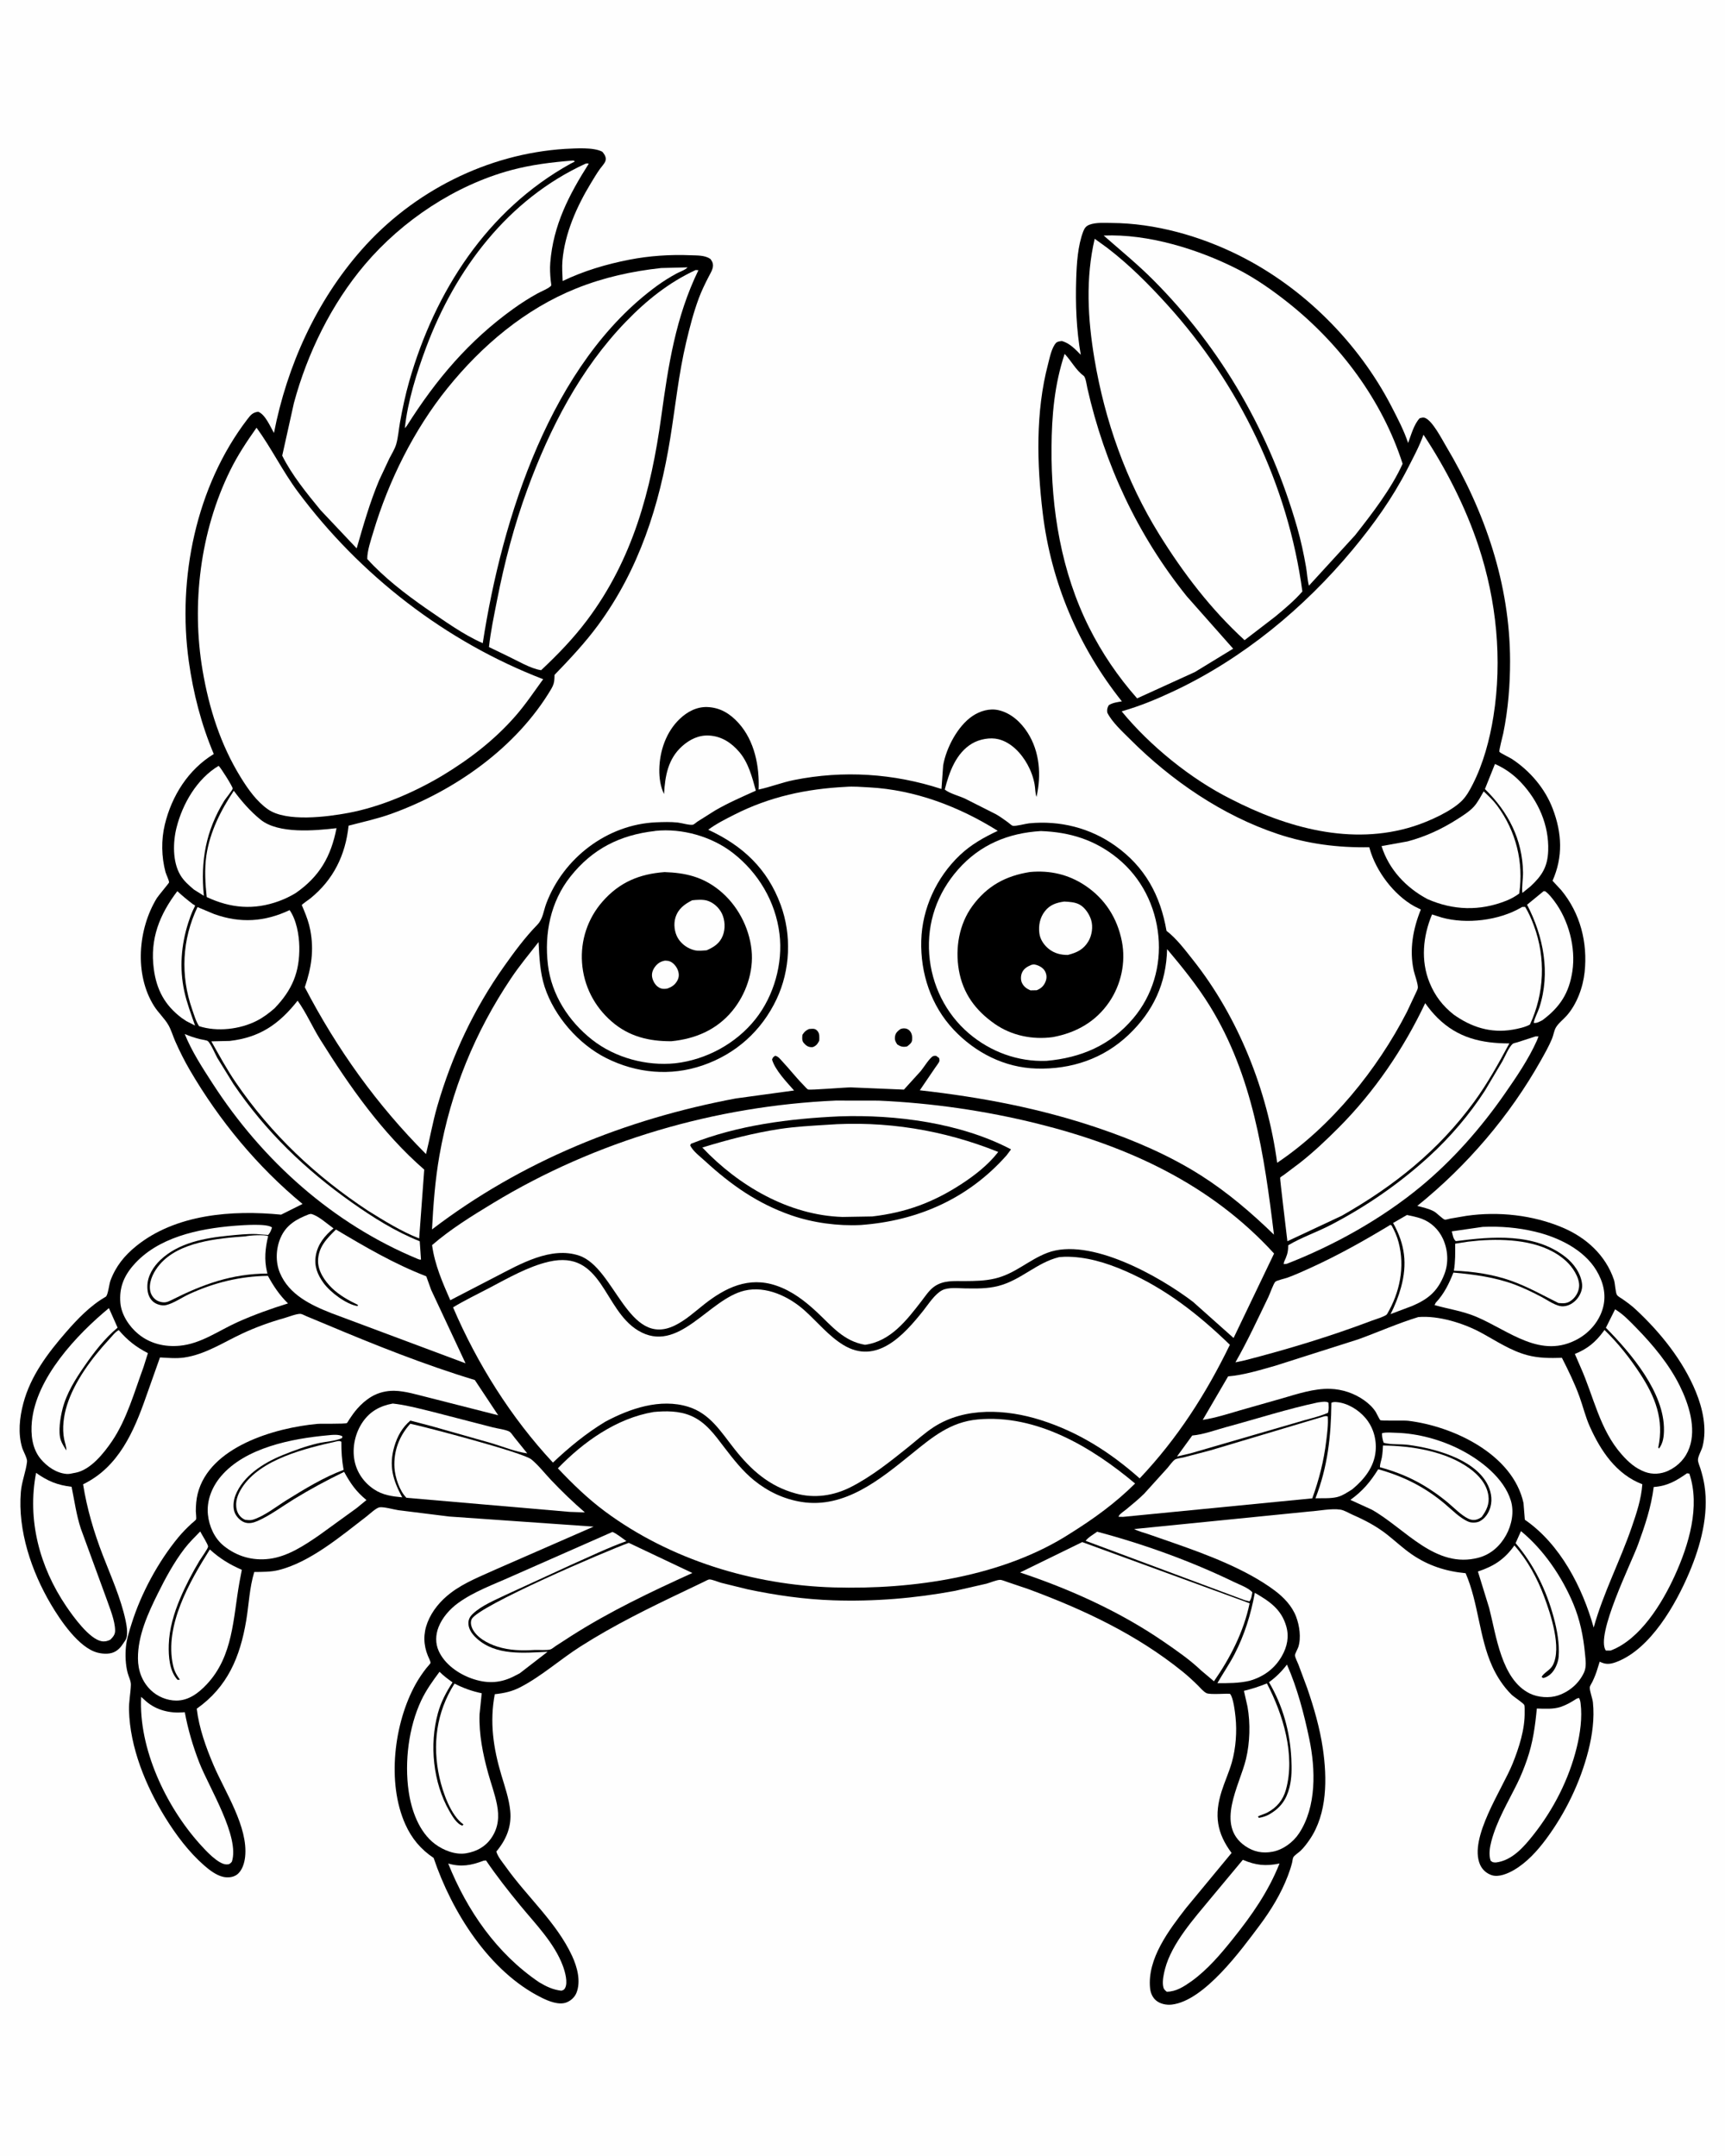 <svg version="1.1" xmlns="http://www.w3.org/2000/svg" style="display: block;" viewBox="0 0 1638 2048" width="1024" height="1280">
<path transform="translate(0,0)" fill="rgb(254,254,254)" d="M -0 -0 L 1638 0 L 1638 2048 L -0 2048 L -0 -0 z"/>
<path transform="translate(0,0)" fill="rgb(0,0,0)" d="M 536.55 141.423 C 546.244 141.018 563.442 139.601 571.929 144.175 C 574.009 146.643 576.08 149.782 574.732 153.192 C 573.732 155.719 571.197 158.273 569.611 160.49 C 566.499 164.838 563.739 169.515 560.968 174.087 C 547.58 196.172 536.288 221.556 534.008 247.52 C 533.45 253.881 533.989 260.575 534.202 266.96 C 554.162 257.34 575.691 250.968 597.387 246.724 C 616.559 242.974 636.445 241.66 655.944 242.474 C 662.179 242.734 669.162 242.342 674.5 245.95 C 675.933 247.856 676.984 249.522 677.007 251.985 C 677.044 255.923 674.362 259.932 672.611 263.364 C 669.277 269.897 666.091 276.408 663.529 283.295 C 658.464 296.907 654.892 310.912 651.541 325.027 C 644.431 354.966 641.315 385.877 636.411 416.237 C 626.07 480.255 606.802 540.759 568.034 593.589 C 555.547 610.606 541.14 625.921 526.5 641.076 L 526.405 644 C 526.313 648.119 525.458 650.91 523.364 654.448 C 490.367 710.18 431.565 751.392 371.38 773.069 C 358.256 777.796 344.366 780.786 330.874 784.321 C 327.968 812.108 316.562 835.592 294.59 853.393 C 293.451 854.316 286.71 858.942 286.419 859.734 C 286.398 859.79 288.219 863.954 288.364 864.3 C 290.966 870.534 293.242 876.851 294.507 883.504 C 298.184 902.833 295.508 919.459 289.295 937.794 C 319.747 996.327 357.787 1049.58 404.419 1096.26 C 408.181 1081.17 410.751 1065.91 415.097 1050.94 C 429.074 1002.77 449.666 958.752 478.699 917.758 C 488.382 904.086 498.402 890.499 510.124 878.469 C 515.513 872.938 515.974 865.395 518.614 858.354 C 534.802 815.18 576.432 783.123 622.977 781.124 C 629.749 780.834 636.917 780.604 643.657 781.364 C 647.293 781.773 654.859 784.084 657.984 783.396 C 658.936 783.187 661.179 781.152 662.169 780.5 L 678.826 769.995 C 691.255 762.711 704.592 756.985 717.702 751.06 C 714.224 738.324 710.704 724.529 701.941 714.267 C 694.464 705.511 685.188 699.421 673.439 698.709 C 663.57 698.111 654.96 702.336 647.757 708.757 C 634.274 720.777 631.466 737.06 630.485 754.274 C 627.053 747.21 625.909 738.893 626.011 731.119 C 626.241 713.503 632.433 695.299 645.366 682.944 C 652.502 676.127 661.477 671.281 671.572 671.635 C 683.775 672.063 693.158 677.864 701.193 686.73 C 716.496 703.617 721.254 727.93 720.328 749.99 C 731.598 747.619 742.437 743.265 753.861 740.971 C 800.811 731.544 848.587 734.649 894.003 749.467 L 895.616 727.035 C 898.49 710.504 909.372 689.649 923.5 680.146 C 930.586 675.38 939.589 672.665 948.121 674.578 C 959.934 677.227 969.435 685.963 975.815 695.952 C 987.429 714.138 988.931 736.456 984.262 756.987 C 982.931 753.078 983.196 749.11 982.47 745.091 C 981.259 738.39 978.937 732.066 975.646 726.111 C 969.805 715.545 960.311 705.262 948.195 702.198 C 940.304 700.203 930.147 702.12 923.195 706.216 C 907.789 715.294 901.28 733.559 897.138 749.982 C 901.212 753.535 910.917 756.116 916.117 758.491 L 945.712 773.436 C 949.717 775.714 953.439 778.434 957.162 781.139 C 958.202 781.894 960.606 784.146 961.605 784.401 C 964.315 785.093 974.01 782.396 977.405 782.069 C 1006.47 779.262 1035.04 786.354 1059 803.349 C 1087.28 823.409 1101.91 850.453 1107.75 884.213 C 1117.35 891.587 1125.35 902.334 1132.86 911.804 C 1176.02 966.224 1203.58 1035.83 1212.85 1104.54 C 1264.14 1070.18 1307.98 1015.98 1336.04 961.326 L 1344.08 944.214 C 1344.73 942.64 1346.36 939.859 1346.47 938.336 C 1346.74 934.65 1343.4 925.826 1342.53 921.851 C 1338.24 902.216 1341.86 882.29 1349.31 863.966 L 1343 860.822 C 1323.62 849.977 1306.81 827.658 1300.78 806.371 L 1300.34 804.808 C 1270.51 805.327 1241.79 801.677 1213.38 792.193 C 1160.71 774.61 1112.33 741.42 1073.27 702.35 C 1066.04 695.12 1056.04 686.072 1051.5 676.941 C 1051.17 673.877 1051.41 672.584 1052.89 669.869 C 1056.71 667.441 1060.98 667.015 1065.36 666.247 C 1024.07 614.43 998.014 552.93 990.142 487.03 C 984.614 440.755 983.289 391.337 995.213 345.959 C 996.757 340.084 998.566 330.334 1002.82 325.742 C 1004.16 324.297 1006.65 324.146 1008.5 323.961 C 1015.82 326.048 1021.15 331.776 1026.33 337.054 C 1022.11 313.296 1021.21 288.873 1021.98 264.806 C 1022.44 250.324 1023.46 233.354 1028.7 219.745 C 1029.88 216.69 1031.39 214.69 1034.5 213.485 C 1040.58 211.131 1049.05 211.761 1055.51 211.796 C 1096.98 212.021 1139.73 224.189 1176.69 242.649 C 1237.91 273.215 1290.15 325.523 1321.44 386.167 C 1327.28 397.485 1333.18 408.683 1337.22 420.795 C 1340.06 413.28 1342.68 403.117 1348.22 397.269 C 1350.12 396.85 1351.43 396.233 1353.31 396.977 C 1360.42 399.791 1369.14 416.902 1373.2 423.72 C 1410.19 485.77 1433.94 554.961 1434.06 627.625 C 1434.1 650.779 1432.22 673.804 1427.61 696.522 C 1427.14 698.858 1423.33 713.091 1423.95 714.145 C 1424.62 715.286 1433.81 719.638 1435.78 720.936 C 1452.92 732.213 1467.23 748.902 1474.56 768.175 C 1483.39 791.342 1484.47 813.945 1474.39 836.665 L 1482.64 845.542 C 1500.81 867.537 1507.84 895.382 1504.87 923.424 C 1503.34 937.838 1497.5 953.885 1487.78 964.863 C 1484.63 968.428 1479.67 972.204 1477.41 976.325 C 1475.86 979.146 1475.19 983.592 1473.86 986.777 C 1470.92 993.808 1467.1 1000.55 1463.38 1007.19 C 1433.65 1060.14 1393.11 1107.43 1345.93 1145.51 C 1351.26 1146.92 1356.97 1148.08 1361.82 1150.75 C 1364.39 1152.16 1370.21 1158.17 1372.1 1158.56 C 1373.05 1158.75 1376.29 1157.75 1377.33 1157.55 L 1392.64 1154.93 C 1422.97 1150.58 1455.71 1154.13 1484 1166.11 C 1506.43 1175.62 1524.86 1192.36 1532.74 1215.78 C 1533.86 1219.1 1534.12 1227.85 1535.57 1230.05 C 1536.59 1231.59 1539.46 1233.05 1541.02 1234.15 C 1545.31 1237.17 1549.45 1240.19 1553.31 1243.77 C 1576.7 1265.46 1598.37 1292.44 1610.51 1322.09 C 1617.05 1338.07 1621.19 1356.82 1616.91 1373.91 C 1615.98 1377.63 1612.45 1383.37 1612.52 1386.87 C 1612.57 1389.23 1614.14 1392.69 1614.87 1395.04 C 1616.52 1400.38 1617.86 1405.53 1618.71 1411.07 C 1622.99 1438.83 1615.06 1468.26 1604.29 1493.72 C 1591.47 1524.04 1567.64 1566.03 1535.65 1578.5 C 1530.11 1580.66 1525.71 1581.47 1520.18 1578.9 L 1519.19 1578.42 L 1517.13 1585 C 1515.84 1589.42 1514.25 1593.33 1512.28 1597.48 C 1511.67 1598.77 1509.88 1601.44 1509.79 1602.65 C 1509.51 1606.42 1512.3 1612.92 1512.74 1617.06 C 1514.36 1632.23 1512.13 1648.42 1508.38 1663.11 C 1500.74 1693.06 1486.63 1722.24 1468.2 1747.06 C 1459.88 1758.26 1449.84 1769.31 1437.68 1776.38 C 1432 1779.68 1423.34 1783.41 1416.73 1781.27 C 1411.7 1779.65 1407.6 1775.96 1405.51 1771.12 C 1394.65 1745.9 1426.8 1699.4 1436.46 1675.33 C 1442.55 1660.17 1448.24 1642.63 1447.92 1626.11 C 1447.89 1624.69 1448.09 1620.78 1447.57 1619.59 C 1446.8 1617.85 1437.47 1611.75 1435.5 1609.8 C 1427.78 1602.18 1421.48 1592.55 1417.05 1582.67 C 1404.54 1554.8 1404.09 1522.7 1391.84 1494.4 C 1373.12 1492.65 1356.26 1487.23 1340.63 1476.45 C 1332.62 1470.93 1325.4 1464.17 1317.78 1458.11 C 1307.37 1449.85 1296.62 1444.22 1284.5 1438.89 C 1281 1437.35 1276.6 1434.57 1272.84 1434 C 1264.34 1432.7 1252.19 1435.25 1243.5 1435.79 L 1077.04 1452.45 C 1080.9 1454.57 1085.84 1455.72 1090.02 1457.16 L 1113.95 1465.47 C 1145.55 1476.49 1183.23 1490.49 1210.34 1510.73 C 1218.99 1517.18 1226.92 1525.42 1230.82 1535.65 C 1234.06 1544.14 1235.76 1555.74 1232.95 1564.5 C 1232.45 1566.06 1229.63 1571.2 1229.74 1572.4 C 1229.96 1574.79 1232.18 1578.9 1233.07 1581.26 L 1241.43 1603.71 C 1247.72 1621.93 1253.42 1641.7 1256.21 1660.78 C 1260.36 1689.19 1260.6 1722.72 1243.76 1747.36 C 1241.19 1751.13 1238.35 1754.93 1235.04 1758.1 C 1233.29 1759.78 1229.47 1762.21 1228.26 1764.1 C 1227.63 1765.08 1227.33 1768.16 1227.02 1769.39 C 1225.96 1773.6 1224.6 1777.67 1223.05 1781.73 C 1216.59 1798.71 1206.98 1814.5 1196.13 1829 C 1178.62 1852.38 1143.72 1900.48 1112.84 1904.17 C 1107.8 1904.77 1101.83 1903.62 1097.87 1900.3 C 1094.35 1897.35 1092.56 1893.01 1092.12 1888.51 C 1089.39 1860.48 1110.14 1833.33 1126.33 1812.42 L 1169.55 1760.14 C 1155.45 1741.14 1152.95 1724.22 1160.1 1701.53 C 1163.01 1692.29 1167.13 1683.47 1169.78 1674.13 C 1173.56 1660.79 1174.77 1644.97 1173.31 1631.23 C 1172.81 1626.49 1171.26 1612.66 1168.18 1609.12 C 1167.41 1608.24 1149.14 1610.17 1145.56 1608.26 C 1142.68 1606.73 1139.86 1603.3 1137.54 1601 C 1132.86 1596.37 1127.94 1591.85 1122.82 1587.71 C 1079.12 1552.44 1029.18 1529.01 976.811 1509.6 L 957.066 1502.91 C 955.067 1502.31 951.582 1500.72 949.699 1500.72 C 946.385 1500.73 940.216 1503.42 936.802 1504.33 L 906.878 1511.16 C 868.809 1518.26 830.009 1521.45 791.296 1520.16 C 763.965 1519.26 736.518 1515.35 709.779 1509.68 L 684.732 1503.51 C 681.807 1502.69 676.336 1500.29 673.474 1500.32 C 672.471 1500.33 669.36 1502.1 668.24 1502.62 L 651 1510.88 C 616.709 1527.19 583.076 1543.64 551 1564.09 C 531.793 1576.34 514.337 1592.11 494.146 1602.62 C 486.122 1606.8 478.649 1608.37 469.744 1609.34 C 464.71 1635.65 468.357 1660.59 475.949 1686 C 479.259 1697.08 483.25 1708.5 484.408 1720.05 C 485.912 1735.05 480.61 1747.55 471.216 1758.82 C 472.689 1763.97 477.373 1769.33 480.513 1773.74 C 500.633 1802.02 528.463 1826.21 543.173 1857.95 C 547.978 1868.31 551.745 1881.95 547.301 1893.06 C 545.66 1897.16 541.93 1900.55 537.826 1902.12 C 530.596 1904.89 520.988 1900.97 514.419 1897.72 C 464.485 1873.06 428.886 1815.97 411.656 1764.85 C 399.406 1756.68 390.789 1746.33 384.764 1732.89 C 367.068 1693.44 374.019 1636.8 394.584 1599.76 C 397.567 1594.39 400.995 1589.38 404.771 1584.54 C 405.485 1583.63 408.628 1580.29 408.702 1579.63 C 408.857 1578.23 406.799 1574.33 406.204 1572.88 C 401.938 1562.48 401.716 1551.75 405.839 1541.19 C 410.229 1529.95 418.248 1520.52 427.768 1513.23 C 441.017 1503.09 457.212 1496.99 472.274 1490.1 L 563.624 1450.15 L 426.543 1440.57 L 378.185 1434.55 C 373.681 1433.9 364.597 1431.23 360.402 1431.78 C 357.133 1432.22 350.836 1438.25 348.11 1440.35 C 324.117 1458.79 294.209 1484.17 264.203 1491.48 C 256.768 1493.29 248.901 1493.15 241.286 1493.24 C 236.64 1508.71 236.27 1523.76 233.624 1539.49 C 227.82 1573.99 215.944 1602.43 186.65 1623.13 C 188.894 1641.64 195.397 1659.77 202.699 1676.87 C 213.428 1702.01 235.596 1735.35 232.627 1763.7 C 232.002 1769.67 229.849 1777.04 224.805 1780.74 C 221.124 1783.43 215.878 1783.82 211.531 1782.78 C 205.055 1781.24 198.727 1776.37 193.812 1772.09 C 179.212 1759.35 166.921 1742.94 156.768 1726.51 C 138.276 1696.58 123.192 1659.92 122.327 1624.42 C 122.13 1616.32 123.845 1608.47 124.105 1600.44 C 124.227 1596.69 121.911 1592.56 120.973 1588.86 C 118.992 1581.03 118.644 1572.16 119.427 1564.15 C 120.163 1556.62 122.644 1549.19 124.901 1542 C 133.832 1513.55 150.126 1483.4 169.151 1460.36 C 172.992 1455.7 177.183 1451.52 181.582 1447.4 C 182.343 1446.69 185.73 1444.07 186.026 1443.3 C 186.497 1442.08 185.781 1437.07 185.788 1435.5 C 185.814 1429.97 186.2 1424.38 187.534 1419 C 198.638 1374.22 261.023 1356.25 301.164 1352.57 C 305.256 1352.2 327.219 1352.82 329.276 1351.77 C 329.697 1351.56 331.285 1348.71 331.621 1348.2 C 333.911 1344.78 336.274 1341.41 338.977 1338.3 C 342.916 1333.76 347.559 1329.69 352.739 1326.63 C 359.189 1322.82 366.805 1320.99 374.283 1321.12 C 384.912 1321.31 396.302 1325.01 406.626 1327.48 L 472.991 1344.38 L 450.781 1310.89 C 402.897 1296.39 355.217 1277.31 309.11 1257.88 L 291.091 1250.38 C 289.697 1249.82 286.52 1248.09 285.237 1248.04 C 281.283 1247.89 273.527 1251.03 269.5 1252.16 C 256.061 1255.92 242.546 1260.85 229.898 1266.75 C 211.927 1275.13 194.726 1286.63 174.725 1289.53 C 167.251 1290.62 159.274 1289.85 151.746 1289.44 L 138.633 1326.42 C 127.008 1359.8 112.429 1393.65 78.71 1409.95 C 82.46 1433.39 88.96 1455.33 97.491 1477.45 C 105.314 1497.74 114.531 1518 119.099 1539.35 C 120.141 1544.23 121.812 1553.84 118.857 1558.14 C 115.972 1562.33 114.321 1565.61 109.836 1568.46 C 104.929 1571.58 97.965 1571.25 92.5 1569.87 C 74.739 1565.36 57.12 1539.11 48.201 1524.01 C 29.716 1492.71 16.547 1453.84 19.614 1417.1 C 20.45 1407.08 24.449 1397.92 25.489 1388.35 C 25.819 1385.32 21.838 1378.46 20.855 1375.21 C 16.751 1361.66 18.372 1346.5 21.954 1333 C 28.866 1306.95 45.119 1285.45 62.508 1265.44 C 73.337 1252.99 85.748 1240.02 100.214 1231.81 C 102.352 1230.6 103.432 1219.89 104.709 1216.45 C 109.698 1202.99 117.881 1192.8 129.004 1183.78 C 166.722 1153.21 220.373 1149.28 266.812 1153.81 L 287.152 1143.66 C 244.309 1108.28 208.182 1064.55 180.195 1016.64 C 175.036 1007.8 170.436 998.584 166.291 989.232 C 164.122 984.338 162.506 978.63 159.913 974 C 156.294 967.542 150.252 962.135 146.225 955.782 C 127.237 925.82 130.763 882.474 148.837 853.014 C 149.951 851.198 160.342 838.804 160.372 838.266 C 160.479 836.349 157.612 830.701 157.004 828.42 C 153.131 813.899 152.823 797.888 156.348 783.246 C 162.905 756.004 178.647 730.973 202.852 716.261 C 190.967 688.143 183.36 658.45 179.134 628.247 C 168.134 549.637 185.909 461.997 234.802 398.191 C 237.864 394.196 239.775 391.808 245 391.123 C 251.643 393.536 256.562 405.262 259.993 411.312 C 272.434 347.553 300.126 286.21 343.205 237.314 C 392.132 181.78 462.623 146.112 536.55 141.423 z"/>
<path transform="translate(0,0)" fill="rgb(254,254,254)" d="M 1251.44 1332.2 C 1254.49 1331.87 1258.88 1330.75 1261.58 1332.39 C 1261.69 1335.62 1262.12 1338.97 1261.08 1342.06 C 1251.9 1346.04 1241.12 1348.13 1231.52 1351.18 L 1130.73 1380.48 L 1117.7 1383.54 L 1132.18 1363.62 C 1142.94 1362.67 1154.47 1358.29 1164.94 1355.46 C 1193.65 1347.72 1222.38 1338.37 1251.44 1332.2 z"/>
<path transform="translate(0,0)" fill="rgb(254,254,254)" d="M 1041.89 1454.99 C 1085.78 1466.62 1131 1482.95 1171.89 1502.77 C 1177.22 1505.35 1185.26 1508.14 1189.28 1512.5 C 1188.72 1515.46 1188.46 1518.77 1186.5 1521.16 L 1182.14 1520.06 L 1030.91 1463.64 C 1033.59 1460.18 1038.32 1457.54 1041.89 1454.99 z"/>
<path transform="translate(0,0)" fill="rgb(254,254,254)" d="M 168.224 846.52 C 173.035 851 177.969 855.05 183.197 859.022 C 183.805 859.484 184.97 859.643 185.025 860.405 C 185.053 860.796 183.35 864.003 183.087 864.589 C 181.325 868.523 179.875 872.536 178.57 876.643 C 171.858 897.762 170.127 919.728 174.813 941.5 C 177.199 952.582 181.367 963.502 185.077 974.208 L 176.77 969.954 L 172.45 967.041 C 156.327 954.92 148.512 940.266 145.873 920.415 C 142.074 891.845 151.325 868.783 168.224 846.52 z"/>
<path transform="translate(0,0)" fill="rgb(254,254,254)" d="M 1465.95 846.5 L 1467.53 846.655 C 1470.93 849.263 1473.43 852.432 1476 855.834 C 1489.63 873.931 1496.6 899.933 1493.26 922.443 C 1490.16 943.285 1481.57 956.56 1464.77 969.117 C 1462.17 970.386 1459.47 972.159 1456.5 971.642 C 1457.47 966.517 1460.26 961.987 1461.87 957.042 C 1472.58 924.173 1465.79 889.374 1450.21 859.406 L 1465.95 846.5 z"/>
<path transform="translate(0,0)" fill="rgb(254,254,254)" d="M 1191.64 1513.04 C 1205.51 1521.05 1216.85 1528.6 1221.49 1544.86 C 1224.32 1554.74 1222.39 1564.1 1217.43 1572.9 C 1210.6 1585.05 1199.87 1592.86 1186.57 1596.6 C 1176.45 1598.95 1166.37 1598.9 1156.05 1598.88 C 1161.3 1589.63 1167.36 1580.97 1172.28 1571.49 C 1181.91 1552.9 1187.85 1533.52 1191.64 1513.04 z"/>
<path transform="translate(0,0)" fill="rgb(254,254,254)" d="M 1336.12 1154.12 C 1340.76 1155.14 1345.57 1156.03 1350.03 1157.68 C 1359.1 1161.04 1366.3 1167.99 1370.33 1176.79 C 1375.11 1187.24 1375.85 1199.67 1371.63 1210.47 C 1365.41 1226.38 1356.65 1233.87 1341.25 1240.47 L 1320.5 1248.29 C 1324.64 1240.48 1328.13 1231.47 1330.47 1222.96 C 1336.61 1200.61 1334.28 1181.9 1322.95 1161.74 L 1336.12 1154.12 z"/>
<path transform="translate(0,0)" fill="rgb(254,254,254)" d="M 1419.7 725.722 C 1429.11 729.801 1437.48 735.87 1444.51 743.343 C 1460.98 760.855 1471.12 783.863 1470.27 808.068 C 1469.73 823.37 1464.43 831.795 1453.38 842.045 L 1445.73 848.195 C 1445.02 842.014 1446.44 835.075 1446.35 828.755 C 1445.9 797.37 1432.26 771.161 1410.17 749.543 L 1419.7 725.722 z"/>
<path transform="translate(0,0)" fill="rgb(254,254,254)" d="M 207.42 727.5 L 207.582 727.606 C 209.624 729.438 220.903 747.347 220.798 749.044 C 220.71 750.492 213.999 758.687 212.809 760.626 C 195.256 789.237 190.171 817.813 193.43 850.946 L 184.049 845.058 C 179.086 840.884 174.376 836.811 171.038 831.169 C 163.609 818.609 163.994 800.009 167.457 786.217 C 173.17 763.473 186.874 739.775 207.42 727.5 z"/>
<path transform="translate(0,0)" fill="rgb(254,254,254)" d="M 1264.35 1332.5 C 1266.19 1331.67 1267.54 1331.72 1269.5 1331.89 C 1279.74 1332.78 1290.19 1339.24 1296.75 1347.02 C 1304.08 1355.72 1307.35 1366.92 1306.38 1378.24 C 1305.09 1393.47 1295.52 1405.27 1284.21 1414.69 C 1279.84 1417.42 1274.77 1420.88 1269.73 1422.09 C 1263.48 1423.6 1255.67 1423.06 1249.21 1423.26 C 1260.83 1393.35 1264.02 1364.46 1264.35 1332.5 z"/>
<path transform="translate(0,0)" fill="rgb(254,254,254)" d="M 1313.37 1373.11 C 1340.49 1373.36 1372.86 1378.5 1395.4 1394.74 C 1404.19 1401.08 1411.92 1409.66 1413.49 1420.71 C 1414.63 1428.73 1411.63 1434.88 1407.02 1441.08 L 1405.51 1442.02 C 1401.81 1444.15 1398.46 1444.47 1394.5 1442.64 C 1387.65 1439.46 1380.46 1431.83 1374.58 1427 C 1354.71 1410.69 1335.26 1400.46 1310.48 1393.76 C 1310.39 1390.75 1311.7 1387.45 1312.27 1384.48 C 1312.97 1380.76 1313.13 1376.88 1313.37 1373.11 z"/>
<path transform="translate(0,0)" fill="rgb(254,254,254)" d="M 319.554 1369.16 C 321.688 1368.83 322.148 1368.52 324.031 1369.5 C 323.961 1378.77 324.498 1387.14 326.16 1396.25 C 307.464 1403.19 289.014 1414.45 272.093 1424.95 C 262.331 1431.02 250.74 1440.32 239.878 1443.61 C 237.532 1444.32 234.876 1443.94 232.5 1443.6 L 230.962 1442.8 C 227.792 1440.97 225.524 1437.69 224.662 1434.14 C 222.822 1426.57 225.577 1419.46 229.642 1413.16 C 247.209 1385.9 290.033 1375.83 319.554 1369.16 z"/>
<path transform="translate(0,0)" fill="rgb(254,254,254)" d="M 232.926 1174.43 C 236.786 1173.46 251.2 1172.63 254.497 1174.21 C 251.707 1185.65 250.613 1196.62 253.411 1208.25 L 253.789 1209.78 C 219.924 1209.87 192.342 1219.98 162.544 1235.01 C 160.838 1235.86 158.902 1236.78 157 1237.03 C 153.954 1237.44 150.031 1236.39 147.607 1234.5 C 144.271 1231.9 142.451 1228.28 142.195 1224.08 C 141.68 1215.61 146.237 1207.32 151.576 1201.07 C 169.905 1179.63 206.447 1176.3 232.926 1174.43 z"/>
<path transform="translate(0,0)" fill="rgb(254,254,254)" d="M 1404.53 1178.41 L 1409.69 1178.07 C 1435.87 1176.75 1467.34 1179.38 1487.55 1198.17 C 1493.27 1203.49 1499.8 1213.09 1499.67 1221.22 C 1499.58 1226.29 1497.03 1231.2 1493.23 1234.47 C 1488.83 1238.27 1485.5 1238.26 1479.99 1237.76 C 1465.22 1230.39 1450.54 1222.12 1434.95 1216.58 C 1417.89 1210.53 1398.73 1207.7 1380.7 1207.02 C 1382.12 1198.43 1382 1190.06 1381.91 1181.39 L 1393.94 1179.5 L 1404.53 1178.41 z"/>
<path transform="translate(0,0)" fill="rgb(254,254,254)" d="M 372.824 1333.24 L 376.641 1333.71 C 388.114 1335.29 399.609 1338.4 410.855 1341.14 L 468 1355.91 C 471.723 1356.92 481.005 1358.09 483.938 1360.1 C 485.333 1361.06 487.233 1364.05 488.382 1365.43 L 500.58 1380.55 C 489.486 1379.11 477.394 1374.08 466.625 1370.88 L 410.238 1354.85 L 389.565 1349.42 C 381.837 1355.94 377.205 1364.29 374.368 1373.93 C 368.914 1392.46 372.994 1405.93 381.802 1422.33 C 372.154 1421.39 363.388 1420.28 355.098 1414.76 C 345.52 1408.39 338.707 1398.8 336.511 1387.44 C 334.07 1374.82 337.166 1360.97 344.52 1350.45 C 351.532 1340.42 361.011 1335.41 372.824 1333.24 z"/>
<path transform="translate(0,0)" fill="rgb(254,254,254)" d="M 175.254 982.217 C 180.063 984.322 184.78 985.849 189.862 987.115 C 191.506 987.525 195.878 988.07 197.059 988.866 C 199.659 990.618 204.453 1001.76 206.208 1004.92 L 221.516 1029.7 C 251.983 1074.7 289.745 1111.04 333.965 1142.26 C 354.096 1156.48 375.463 1169.97 398.453 1179.07 L 399.659 1196.5 C 398.437 1196.62 397.917 1196.44 396.764 1195.96 C 315.841 1162.46 249.101 1102.5 201.782 1029.31 C 192.022 1014.22 182.031 998.925 175.254 982.217 z"/>
<path transform="translate(0,0)" fill="rgb(254,254,254)" d="M 1458.21 984.5 L 1461.07 984.5 L 1459.68 988.115 C 1451.64 1006.18 1439.95 1023.26 1428.7 1039.43 C 1406.26 1071.67 1379.46 1102.15 1349.12 1127.21 C 1311.99 1157.88 1266.83 1183.05 1221.99 1200.5 L 1219.08 1200.83 C 1219.08 1199.86 1219.17 1199.15 1219.59 1198.25 C 1221.89 1193.31 1223.19 1189.94 1223.3 1184.4 L 1223.32 1182.91 C 1235.87 1175.4 1250.43 1170.49 1263.5 1163.7 C 1297.34 1146.14 1328.91 1124.33 1357.06 1098.63 C 1377.03 1080.41 1395.54 1058.76 1410.19 1036.01 L 1426.77 1008.09 C 1429.39 1003.36 1432.74 994.924 1436.57 991.504 C 1437.16 990.977 1440.24 990.333 1441.09 990.063 L 1458.21 984.5 z"/>
<path transform="translate(0,0)" fill="rgb(254,254,254)" d="M 1180.23 1766.66 C 1192.64 1771.9 1201.85 1772.88 1215.09 1770.17 C 1204.37 1797.04 1188.81 1819.27 1170.79 1841.77 C 1159.19 1856.28 1146.72 1870.97 1131.59 1881.91 C 1124.32 1886.99 1117.16 1891.84 1108 1891.98 C 1105.85 1890.23 1104.95 1889.35 1104.5 1886.52 C 1103.7 1881.56 1105.07 1875.16 1106.33 1870.34 C 1112.7 1845.91 1134.05 1822.31 1149.86 1803.13 L 1180.23 1766.66 z"/>
<path transform="translate(0,0)" fill="rgb(254,254,254)" d="M 459.005 1767.5 L 461.405 1767.24 C 471.532 1782.13 482.483 1796.06 493.914 1809.98 C 508.493 1827.72 526.381 1845.72 534.448 1867.51 C 536.44 1872.89 539.358 1883.17 536.524 1888.44 C 535.537 1890.28 534.836 1890.36 533 1891 C 524.888 1890.04 518.838 1887.12 511.887 1882.98 C 471.67 1855.78 443.414 1814.88 425.505 1770.18 C 437.729 1773.71 447.422 1771.99 459.005 1767.5 z"/>
<path transform="translate(0,0)" fill="rgb(254,254,254)" d="M 581.53 1455.18 C 586.036 1457.14 590.663 1461.11 594.759 1463.93 C 577.02 1470.29 559.65 1478.78 542.382 1486.37 L 480.808 1514.69 C 470.462 1519.72 457.087 1525.1 448.794 1533.08 C 445.92 1535.85 444.514 1538.62 444.721 1542.65 C 445.002 1548.13 448.797 1552.93 452.725 1556.47 C 471.007 1572.95 497.28 1570.08 519.893 1569.04 L 493.422 1589.5 L 486.625 1592.98 C 473.642 1599.2 461.354 1599.19 447.888 1594.45 C 435.198 1589.99 422.209 1580.89 416.512 1568.34 C 413.188 1561.01 413.434 1552.99 416.344 1545.58 C 419.88 1536.58 426.923 1528.57 434.657 1522.91 C 449.879 1511.77 468.826 1505.06 485.927 1497.33 L 581.53 1455.18 z"/>
<path transform="translate(0,0)" fill="rgb(254,254,254)" d="M 133.856 1611.87 L 138.851 1616.35 C 148.586 1624.59 161.182 1627.58 173.702 1626.57 L 175.304 1626.43 C 178.339 1642.76 183.064 1658.87 189.108 1674.35 C 198.384 1698.1 227.811 1744.86 220.014 1768.5 C 218.327 1770.37 217.628 1771.06 215 1771.03 C 206.949 1770.96 194.746 1757.38 189.719 1751.79 C 157.345 1715.78 131.339 1660.87 133.856 1611.87 z"/>
<path transform="translate(0,0)" fill="rgb(254,254,254)" d="M 1497.4 1613.5 L 1499.46 1612.84 C 1500.49 1614.56 1500.77 1615.97 1501.03 1617.93 C 1502.78 1631.53 1500.64 1646.58 1497.4 1659.84 C 1490.03 1689.97 1475.46 1718.57 1456.25 1742.9 C 1447.15 1754.43 1435.87 1767.45 1420.5 1769.2 C 1417.85 1769.07 1417.63 1769.15 1415.6 1767.5 C 1413.64 1761.75 1414.79 1754.74 1416.3 1749 C 1421.39 1729.6 1432.11 1711.88 1440.92 1694 C 1444.5 1686.72 1447.49 1679.17 1450.15 1671.51 C 1455.75 1655.38 1457.87 1639.82 1459.47 1622.95 C 1466.85 1623.13 1475.16 1623.77 1482.22 1621.36 C 1487.88 1619.43 1492.38 1616.76 1497.4 1613.5 z"/>
<path transform="translate(0,0)" fill="rgb(254,254,254)" d="M 34.073 1399.1 C 45.278 1406.98 54.172 1410.69 67.798 1412.31 C 70.534 1425.7 72.273 1438.9 76.544 1451.97 L 101.073 1518.99 C 104.18 1527.96 109.056 1539.42 109.143 1548.89 C 109.178 1552.7 107.197 1554.93 104.65 1557.5 C 102.051 1558.94 99.207 1559.54 96.268 1559.01 C 84.654 1556.91 69.354 1535.64 62.657 1525.75 C 37.326 1488.34 25.485 1443.71 34.073 1399.1 z"/>
<path transform="translate(0,0)" fill="rgb(254,254,254)" d="M 1602.09 1399.5 L 1604.32 1399.78 C 1614.93 1431.15 1603.67 1467.82 1590.5 1496.71 C 1578.49 1523.06 1557.58 1557.41 1529.5 1567.89 L 1525 1567.9 C 1514.99 1553.25 1549.12 1484.95 1555.56 1467.3 C 1562.14 1449.27 1568.09 1431.65 1570.49 1412.5 C 1583.24 1411.68 1591.82 1406.72 1602.09 1399.5 z"/>
<path transform="translate(0,0)" fill="rgb(254,254,254)" d="M 1312.38 1361.5 L 1313.03 1361.28 C 1316.68 1360.37 1321.79 1360.92 1325.66 1361.02 C 1346.48 1361.54 1368.77 1367.69 1387.26 1377.26 C 1406.3 1387.11 1428.23 1403.99 1434.79 1425.44 C 1438.09 1436.23 1435.65 1448.5 1430.31 1458.21 C 1424.63 1468.52 1415.77 1476.53 1404.28 1479.62 C 1363.18 1490.64 1334.7 1452.11 1302.75 1434.05 L 1282.39 1424.76 C 1294.1 1416.32 1301.24 1407.78 1308.83 1395.65 C 1332.74 1402.36 1352.48 1412.18 1371.59 1428.08 C 1378.57 1433.88 1386.28 1442.07 1394.64 1445.52 C 1397.46 1446.69 1402.36 1446.54 1405.06 1445.17 C 1410.37 1442.48 1413.83 1437.13 1415.4 1431.54 C 1417.56 1423.8 1415.83 1415.66 1411.95 1408.76 C 1398.9 1385.55 1361.97 1375.76 1337.5 1372.52 C 1330.03 1371.53 1321.05 1372.5 1314 1370.5 C 1313.07 1367.7 1312.52 1365.29 1312.4 1362.33 L 1312.38 1361.5 z"/>
<path transform="translate(0,0)" fill="rgb(254,254,254)" d="M 311.164 1363.41 C 314.846 1363.02 322.017 1362.21 325.08 1364.5 L 324.5 1366.15 C 317.722 1369.07 308.778 1369.37 301.5 1371.08 C 290.009 1373.79 278.731 1377.94 267.816 1382.39 C 250.143 1389.61 230.641 1401.9 223.39 1420.48 C 221.458 1425.43 220.686 1432.67 223.061 1437.62 C 224.794 1441.24 228.442 1444.92 232.298 1446.19 C 236.483 1447.57 240.591 1446.46 244.5 1444.76 C 256.419 1439.54 267.948 1430.83 279.084 1424.01 C 294.5 1414.56 310.382 1406 326.657 1398.13 C 332.754 1409.24 337.947 1416.8 347.864 1424.92 L 338.4 1432.65 L 303.386 1458 C 289.233 1467.81 273.139 1478.53 255.691 1480.74 C 239.748 1482.77 224.687 1478.44 212.222 1468.33 C 203.443 1461.21 198.39 1449.74 197.272 1438.64 C 195.933 1425.33 201.161 1412.41 209.638 1402.38 C 232.748 1375.03 277.197 1366.51 311.164 1363.41 z"/>
<path transform="translate(0,0)" fill="rgb(254,254,254)" d="M 222.045 1164.42 L 223.643 1164.3 C 230.225 1163.83 253.546 1161.97 258.161 1166 C 257.231 1168.86 256.506 1170.83 254.5 1173.1 L 243.086 1172.22 C 234.401 1171.95 225.346 1172.93 216.711 1173.78 C 194.042 1176.01 169.383 1180.55 152.242 1196.77 C 145.465 1203.18 139.969 1211.95 139.755 1221.5 C 139.636 1226.79 140.735 1232.16 144.691 1235.98 C 147.844 1239.03 153.416 1240.69 157.711 1239.68 C 164.627 1238.05 172.8 1232.34 179.498 1229.27 C 203.357 1218.31 227.953 1212.27 254.263 1211.95 C 259.719 1221.94 265.176 1230.07 273.33 1238.13 C 257.194 1243.11 241.234 1248.86 225.804 1255.73 C 207.577 1263.86 190.948 1276.41 170.495 1278.33 C 156.229 1279.68 142.183 1276.36 130.995 1267.07 C 122.428 1259.96 115.011 1248.76 114.109 1237.41 C 113.015 1223.64 117.144 1212.77 126.086 1202.33 C 149.271 1175.24 188.202 1167.24 222.045 1164.42 z"/>
<path transform="translate(0,0)" fill="rgb(254,254,254)" d="M 1408.06 1165.43 C 1425.07 1164.72 1441.39 1166.06 1458 1170.03 C 1479.87 1175.26 1504.17 1186.92 1516.09 1206.85 C 1522.49 1217.56 1525.59 1229.42 1522.44 1241.72 C 1519.2 1254.38 1510.18 1265.26 1498.93 1271.64 C 1463.35 1291.83 1433.18 1263.93 1401.74 1250.72 C 1388.79 1245.28 1375.67 1243.52 1362.33 1239.71 L 1363.44 1237.5 C 1371.39 1229.07 1376.03 1219.48 1380.25 1208.84 C 1399.75 1210.57 1419.91 1213.3 1438.35 1220.17 C 1446.97 1223.39 1455.81 1227.73 1464 1232 C 1469.61 1234.93 1478 1241.17 1484.5 1240.87 C 1489.47 1240.64 1493.89 1238.05 1497.17 1234.42 C 1500.47 1230.78 1502.95 1225.19 1502.5 1220.21 C 1501.54 1209.81 1494.6 1200.22 1486.6 1193.97 C 1457.21 1170.97 1417.03 1174.51 1382.5 1178.98 C 1379.88 1176.63 1379.63 1173.04 1378.71 1169.68 L 1408.06 1165.43 z"/>
<path transform="translate(0,0)" fill="rgb(254,254,254)" d="M 221.866 751.163 C 229.349 761.277 237.495 770.665 247.303 778.601 C 264.278 792.338 298.947 789.049 319.417 786.704 C 314.132 813.754 303.273 832.589 280.643 848.336 C 275.636 851.345 270.364 853.922 264.877 855.937 C 241.062 864.683 218.821 862.786 196.137 852.109 C 194.738 839.346 193.916 825.482 195.802 812.715 C 199.127 790.21 209.441 769.869 221.866 751.163 z"/>
<path transform="translate(0,0)" fill="rgb(254,254,254)" d="M 1408.99 751.728 C 1413.55 756.02 1418.1 760.253 1421.83 765.311 C 1439.76 789.616 1447.09 819.01 1442.75 848.795 C 1438.77 851.653 1434.92 853.838 1430.35 855.648 C 1405.33 865.567 1380.15 864.836 1355.62 854.063 C 1335.34 843.296 1318.92 825.907 1311.99 803.703 L 1336.6 799.268 C 1353.7 794.778 1369.49 787.431 1384.35 777.889 C 1389.47 774.605 1395.34 770.921 1399.5 766.437 C 1403.3 762.342 1406.18 756.555 1408.99 751.728 z"/>
<path transform="translate(0,0)" fill="rgb(254,254,254)" d="M 389.493 1352.41 C 403.265 1355.31 496.343 1379.66 504.435 1386.26 C 511.259 1391.82 517.276 1399.67 523.399 1406.11 C 533.602 1416.85 544.094 1426.97 555.314 1436.64 L 540.863 1436.15 L 385.831 1422.76 C 379.275 1416.27 374.99 1403.21 374.453 1394.14 C 373.52 1378.4 379.042 1363.96 389.493 1352.41 z"/>
<path transform="translate(0,0)" fill="rgb(254,254,254)" d="M 1222.14 1581.21 C 1231.86 1603.04 1238.49 1628.48 1243.36 1651.85 C 1249.35 1680.55 1250.37 1716.13 1233.63 1741.5 C 1228.07 1749.93 1218.55 1757.04 1208.53 1758.95 C 1198.98 1760.76 1190.54 1759.1 1182.52 1753.58 C 1153.84 1733.84 1177.24 1695.94 1183.22 1670.98 C 1186.98 1655.26 1187.52 1637.17 1184.68 1621.2 L 1181.28 1606.15 C 1188.85 1604.25 1195.86 1602.08 1203.09 1599.08 C 1218.35 1628.27 1230.31 1667.08 1221.17 1700.03 C 1218.45 1709.84 1212.56 1716.94 1203.5 1721.78 C 1200.62 1723.33 1197.46 1723.85 1194.55 1725.5 L 1195.5 1726.8 C 1198.93 1726.25 1202.25 1725.24 1205.28 1723.52 C 1215.97 1717.44 1221.58 1709.57 1224.57 1697.78 C 1226.8 1688.97 1226.7 1679.8 1226.29 1670.78 C 1225.1 1645.07 1218.19 1620.15 1205.06 1597.94 C 1211.81 1593.09 1217.07 1587.81 1222.14 1581.21 z"/>
<path transform="translate(0,0)" fill="rgb(254,254,254)" d="M 1444.41 1454.43 C 1466.03 1472.13 1483.4 1497.86 1494.1 1523.42 C 1500.46 1538.61 1503.69 1554.52 1505.22 1570.85 C 1505.75 1576.6 1506.83 1583.1 1504.37 1588.53 C 1499.62 1598.96 1490.55 1606.8 1479.76 1610.48 C 1471.5 1613.3 1460.55 1612.47 1452.77 1608.65 C 1425.74 1595.36 1420.96 1553.54 1414.23 1527.52 L 1403.53 1492.8 C 1418.7 1487.72 1428.74 1481.29 1438.17 1468.04 C 1450.62 1482 1459.89 1499.17 1466.41 1516.64 C 1472.43 1532.75 1483.42 1565.22 1474.64 1581.82 C 1472.1 1586.63 1465.79 1589.11 1464.02 1593 L 1465.5 1593.97 C 1468.13 1593.41 1470.07 1592.26 1472.16 1590.56 C 1476.58 1586.94 1479.76 1579.45 1480.2 1573.77 C 1481.15 1561.43 1478.68 1548.2 1475.48 1536.34 C 1468.54 1510.57 1456.69 1486.25 1439.31 1465.86 L 1444.41 1454.43 z"/>
<path transform="translate(0,0)" fill="rgb(254,254,254)" d="M 189.961 1454.74 C 191.283 1457.47 197.483 1467.09 197.453 1469.09 C 197.425 1470.92 190.576 1480.39 189.304 1482.52 C 182.468 1493.95 176.08 1506.15 170.892 1518.42 C 165.048 1532.24 160.535 1547.39 160.097 1562.47 C 159.781 1573.33 160.647 1587.41 168.5 1595.73 L 170.661 1595.5 C 167.439 1591.26 165.28 1587.05 164.141 1581.85 C 155.855 1544.02 179.746 1502.71 199.105 1471.84 C 208.63 1480.49 217.742 1486.04 229.487 1491.19 L 227.262 1502.86 C 221.129 1536.85 221.487 1573.12 196.06 1600.07 C 188.361 1608.23 179.079 1615.35 167.374 1615.39 C 158.437 1615.41 149.249 1611.59 142.859 1605.32 C 134.65 1597.26 130.901 1586.76 130.822 1575.39 C 130.671 1553.73 140.302 1532.67 149.762 1513.58 C 156.898 1499.17 165.126 1484 174.926 1471.2 C 179.427 1465.32 184.787 1460.03 189.961 1454.74 z"/>
<path transform="translate(0,0)" fill="rgb(254,254,254)" d="M 1257.19 1345.5 C 1258.88 1345.07 1259.22 1345.05 1260.91 1345.5 C 1261.49 1352.99 1260.38 1361.25 1259.47 1368.71 C 1257.13 1387.9 1252.72 1405.13 1246.22 1423.29 L 1066.5 1440.88 L 1062.12 1440.79 L 1062.76 1439.5 C 1064.16 1437.5 1067.53 1435.43 1069.52 1433.75 C 1075.32 1428.88 1081.39 1424.06 1086.73 1418.67 L 1108.47 1394.64 C 1110.46 1392.4 1113.41 1388.05 1115.76 1386.44 C 1117.23 1385.44 1122.11 1384.86 1123.98 1384.39 L 1149.85 1377.59 L 1257.19 1345.5 z"/>
<path transform="translate(0,0)" fill="rgb(254,254,254)" d="M 1533.81 1243.72 C 1541.62 1248.48 1547.6 1254.86 1553.96 1261.36 C 1569.78 1277.52 1585.23 1296.12 1595.28 1316.47 C 1603.76 1333.64 1611.06 1356.3 1604.43 1375.09 C 1600.91 1385.07 1593.89 1392.56 1584.37 1397.05 C 1577.42 1400.33 1569.29 1400.85 1562.1 1398.15 C 1553.1 1394.78 1546.51 1388.87 1540.22 1381.77 C 1519.07 1357.91 1513.61 1326.7 1500.91 1298.41 L 1495.59 1286.11 C 1507.38 1281.43 1515.31 1274.89 1522.84 1264.58 L 1523.74 1263.33 C 1536.57 1275.84 1547.59 1289.64 1557.39 1304.62 C 1572 1326.96 1580.42 1348.26 1574.82 1375 L 1575.5 1376.01 C 1579.4 1370.83 1580.14 1364.91 1580.23 1358.6 C 1580.75 1322.84 1548.87 1285.42 1525.07 1261.26 L 1533.81 1243.72 z"/>
<path transform="translate(0,0)" fill="rgb(254,254,254)" d="M 1320.35 1163.5 L 1321.51 1164.05 C 1324.34 1169.09 1326.71 1174.49 1328.18 1180.09 C 1334.34 1203.47 1329.35 1227.74 1317.2 1248.32 C 1316.02 1250.31 1305.69 1253.4 1302.85 1254.48 C 1263.35 1269.42 1223.09 1281.64 1182.22 1292.17 L 1173.2 1294.1 C 1184.69 1274.02 1194.5 1252.7 1204.58 1231.87 C 1205.84 1229.26 1209.45 1218.97 1211.14 1217.51 C 1212.66 1216.19 1220.18 1214.53 1222.36 1213.75 C 1230.07 1210.97 1237.54 1207.55 1244.99 1204.15 C 1271.4 1192.09 1295.54 1178.47 1320.35 1163.5 z"/>
<path transform="translate(0,0)" fill="rgb(254,254,254)" d="M 596.996 1465.57 L 657.393 1494.2 C 617.924 1512.13 578.991 1530.64 542.383 1553.99 L 527.415 1563.68 C 526.112 1564.52 523.941 1566.44 522.588 1566.8 C 518.632 1567.86 512.01 1567.16 507.752 1567.3 C 495.538 1568.04 483.742 1567.85 472 1564.08 C 463.104 1561.22 452.214 1555.54 448.209 1546.5 C 447.07 1543.93 446.554 1540.6 447.835 1538 C 454.007 1525.46 575.542 1473.3 596.996 1465.57 z"/>
<path transform="translate(0,0)" fill="rgb(254,254,254)" d="M 103.242 1242.59 L 111.496 1261.16 C 99.14 1271.47 89.251 1284.33 80.13 1297.48 C 71.467 1309.97 62.969 1323.46 59.197 1338.34 C 57.149 1346.41 54.809 1360.15 57.574 1368.08 C 58.744 1371.43 60.959 1374.75 62.787 1377.79 C 62.986 1374.38 61.396 1370.49 60.732 1367.11 C 58.676 1356.62 60.268 1344.79 63.456 1334.69 C 70.577 1312.12 87.113 1289.97 103.062 1272.71 C 105.685 1269.88 109.212 1265.2 112.574 1263.47 C 121.012 1273.29 128.79 1279.43 140.297 1285.36 L 136.081 1298.7 C 127.525 1321.93 120.201 1348.35 106.198 1368.97 C 98.466 1380.35 85.785 1396.38 71.329 1399.01 L 70 1399.24 C 67.497 1399.76 65.505 1400.31 62.902 1400.09 C 53.298 1399.25 44.499 1393.13 38.462 1385.9 C 30.274 1376.11 28.888 1362.53 30.089 1350.29 C 34.156 1308.82 72.587 1267.91 103.242 1242.59 z"/>
<path transform="translate(0,0)" fill="rgb(254,254,254)" d="M 187.383 861.648 L 203.331 868.326 C 228.163 877.189 251.176 875.692 274.871 864.529 C 281.349 873.724 283.878 888.122 284.083 899.179 C 284.531 923.308 277.36 940.416 260.531 957.825 C 255.421 962.316 249.716 966.581 243.645 969.672 C 227.692 977.797 206.08 980.333 188.896 974.781 C 185.948 970.474 184.071 963.861 182.328 958.88 C 171.051 926.636 172.621 892.526 187.383 861.648 z"/>
<path transform="translate(0,0)" fill="rgb(254,254,254)" d="M 1445.59 861.5 L 1448.33 861.453 C 1451.78 866.898 1454.46 873.27 1456.7 879.299 C 1468.06 909.852 1466.66 943.677 1452.93 973.234 C 1448.45 975.767 1441.49 977.244 1436.39 978.109 C 1415.56 981.636 1397.17 975.673 1380.37 963.667 C 1369.93 955.348 1362.69 945.881 1357.62 933.483 C 1349.01 912.432 1351.35 889.203 1359.93 868.647 L 1369.26 871.597 C 1392.82 878.116 1423.49 874.349 1444.52 862.131 L 1445.59 861.5 z"/>
<path transform="translate(0,0)" fill="rgb(254,254,254)" d="M 417.27 1588.03 C 421.03 1591.89 425.284 1594.94 429.613 1598.12 C 423.54 1607.46 418.697 1616.57 415.723 1627.37 C 407.513 1657.19 411.089 1693.25 426.502 1720.17 C 429.202 1724.89 433.623 1732.71 439 1734.19 L 439.964 1733 C 427.898 1724.62 420.325 1702.39 417.231 1688.63 C 410.206 1657.37 414.243 1626.44 431.517 1599.25 C 439.766 1603.54 448.233 1606.55 457.336 1608.44 L 455.28 1628.44 C 454.603 1647.39 458.456 1666.33 463.485 1684.5 C 466.208 1694.34 469.802 1703.97 471.791 1714 C 474.087 1725.57 473.242 1736.19 466.414 1746.04 C 460.651 1754.35 452.421 1758.77 442.526 1760.45 C 432.455 1762.16 421.007 1757.66 413.021 1751.69 C 397.718 1740.24 390.5 1719.52 387.899 1701.29 C 383.943 1673.55 387.919 1640.63 399.889 1615.28 C 404.571 1605.37 410.766 1596.78 417.27 1588.03 z"/>
<path transform="translate(0,0)" fill="rgb(254,254,254)" d="M 555.915 155.5 C 557.987 155.131 556.958 155.126 559.002 155.5 C 540.133 185.258 525.285 213.766 522.433 249.626 C 521.988 255.212 522.309 260.573 522.818 266.131 C 522.906 267.092 523.558 270.698 523.316 271.251 C 523.122 271.697 522.671 271.987 522.29 272.289 C 519.036 274.874 513.72 276.865 510 278.93 C 502.262 283.224 494.827 287.96 487.639 293.12 C 445.033 323.703 414.06 360.432 386.207 404.5 L 384.317 406.759 C 386.884 381.647 395.609 353.971 404.441 330.295 C 432.252 255.747 482.325 189.26 555.915 155.5 z"/>
<path transform="translate(0,0)" fill="rgb(254,254,254)" d="M 293.13 1153.5 L 295.089 1153.09 C 301.955 1154.56 310.628 1162.66 316.569 1166.86 C 308.349 1173.62 301.564 1181.87 299.753 1192.67 C 298.058 1202.78 301.337 1210.83 307.217 1218.89 C 313.511 1227.52 328.719 1239.05 339.5 1240.71 L 339.706 1239.5 C 331.192 1235.47 321.833 1230.15 315.083 1223.56 C 308.313 1216.94 301.802 1207.56 301.888 1197.75 C 302.002 1184.74 310.245 1176.41 318.893 1167.92 C 346.838 1184.56 374.204 1200.61 404.667 1212.36 L 409.32 1225.28 L 441.977 1295.02 L 314.804 1247.48 C 295.117 1239.75 274.392 1229.89 265.69 1209.21 C 261.288 1198.75 261.829 1186.03 266.333 1175.68 C 271.589 1163.6 281.31 1158.06 293.13 1153.5 z"/>
<path transform="translate(0,0)" fill="rgb(254,254,254)" d="M 1027.7 1464.84 L 1186.69 1522.97 C 1181.08 1549.9 1168.42 1574.66 1152.81 1597.07 L 1140.54 1586.71 C 1129.85 1576.52 1117.47 1567.99 1105.34 1559.64 C 1063.84 1531.06 1016.36 1509.61 968.635 1493.71 L 1027.7 1464.84 z"/>
<path transform="translate(0,0)" fill="rgb(254,254,254)" d="M 282.478 950.557 C 290.562 961.775 296.542 975.605 303.96 987.467 C 331.85 1032.07 362.813 1076.33 402.739 1111.03 L 397.915 1176.4 C 381.071 1169.81 364.729 1159.65 349.388 1150.11 C 299.446 1117.12 257.46 1077.6 223.613 1028.04 C 215.124 1015.61 207.909 1002.29 200.517 989.187 L 217.99 988.797 C 246.706 985.473 264.864 972.828 282.478 950.557 z"/>
<path transform="translate(0,0)" fill="rgb(254,254,254)" d="M 1353.46 952.91 C 1356.99 957.934 1360.73 962.499 1365.09 966.831 C 1384.39 985.987 1407.09 991.152 1433.36 991.142 C 1423.21 1010.09 1412.55 1029.34 1399.84 1046.71 C 1365.84 1093.18 1323.79 1126.64 1274.1 1154.9 L 1222.56 1179.06 C 1221.99 1173.47 1215.32 1119.49 1215.67 1118.66 C 1215.88 1118.17 1218.55 1116.56 1219.24 1116.04 L 1234.22 1104.76 C 1247.29 1094.54 1259.39 1083.04 1271.1 1071.31 C 1305.16 1037.18 1332.88 996.421 1353.46 952.91 z"/>
<path transform="translate(0,0)" fill="rgb(254,254,254)" d="M 1010.98 336.167 C 1017.32 342.734 1021.6 351.56 1029.01 356.953 C 1031.02 358.411 1031.97 366.013 1032.55 368.601 C 1048.99 441.142 1080.29 508.416 1127.05 566.492 L 1171.04 616.196 L 1134.69 638.38 L 1079.83 663.386 C 1061.75 642.949 1046.36 620.278 1034.15 595.87 C 1007.77 543.123 998.122 483.86 998.528 425.325 C 998.74 394.643 1001.27 365.493 1010.98 336.167 z"/>
<path transform="translate(0,0)" fill="rgb(254,254,254)" d="M 543.867 152.5 L 545.129 152.707 L 545.648 153.5 L 541.537 155.603 C 462.413 199.531 412.819 276.976 388.453 362.336 C 384.801 375.13 382.021 388.335 379.679 401.43 C 378.487 408.091 378.001 415.346 376.152 421.831 C 374.832 426.461 371.88 431.122 369.665 435.391 L 359.873 456.265 C 351.047 477.355 344.902 499.001 338.564 520.915 L 304.22 484.535 C 291.25 468.682 276.944 451.231 267.855 432.835 L 278.977 382.753 C 291.752 335.44 314.654 288.659 346.452 251.179 C 381.841 209.468 432.064 176.029 484.97 161.696 C 504.443 156.42 523.81 154.116 543.867 152.5 z"/>
<path transform="translate(0,0)" fill="rgb(254,254,254)" d="M 1048.06 223.749 C 1090.27 221.982 1137.93 236.716 1175.29 255.734 C 1192.31 264.402 1208.6 275.874 1223.54 287.749 C 1272.62 326.768 1312.76 380.426 1332 440.54 C 1321.27 464.349 1302.85 488.093 1286.79 508.531 L 1243.01 556.363 C 1241.49 550.634 1241.3 544.453 1240.27 538.593 C 1238.08 526.036 1235.36 513.316 1231.84 501.064 C 1206.33 412.033 1160.59 331.582 1095.09 265.903 C 1080.15 250.922 1063.94 237.676 1048.06 223.749 z"/>
<path transform="translate(0,0)" fill="rgb(254,254,254)" d="M 660.54 256.5 L 663.137 256.688 C 641.499 301.327 634.592 346.867 627.907 395.462 C 618.19 466.086 600.736 531.519 557.252 589.329 C 544.237 606.632 529.526 621.825 513.768 636.617 C 503.723 635.206 490.797 627.328 481.539 623.014 L 464.213 614.648 C 465.813 599.692 469.035 584.756 471.921 570 C 478.887 534.388 488.184 498.892 500.697 464.804 C 522.054 406.623 550.903 350.474 594.299 305.551 C 613.77 285.394 635 268.337 660.54 256.5 z"/>
<path transform="translate(0,0)" fill="rgb(254,254,254)" d="M 627.815 254.602 L 652.834 253.978 C 650.83 256.377 645.288 258.23 642.305 259.856 C 635.994 263.295 629.808 267.135 623.997 271.366 C 522.938 344.938 476.603 492.432 458.306 610.947 C 439.704 602.861 421.378 589.406 404.587 578.013 C 384.845 564.222 364.795 548.878 348.619 530.98 C 348.483 523.342 352.231 512.53 354.424 505.187 C 368.885 456.766 393.011 408.135 424.759 368.774 C 457.426 328.274 498.44 293.544 547.119 273.991 C 573.119 263.547 600.032 257.618 627.815 254.602 z"/>
<path transform="translate(0,0)" fill="rgb(254,254,254)" d="M 1346.9 1251.09 C 1366.06 1249.48 1389.88 1256.89 1406.64 1265.99 C 1421 1273.79 1434.38 1282.96 1450.4 1287.27 C 1461.3 1290.19 1472.14 1290.14 1483.3 1289.8 C 1489.39 1301.79 1495.35 1313.92 1499.94 1326.59 C 1503.39 1336.12 1505.67 1345.92 1509.85 1355.22 C 1520.31 1378.52 1535.1 1400.53 1559.68 1409.91 C 1558.67 1423.93 1554.16 1437.46 1549.61 1450.66 C 1538.47 1483.03 1522.68 1512.91 1513.47 1546.03 C 1502.77 1507.77 1481.66 1466.73 1448.09 1443.62 L 1446.81 1427.71 C 1436.66 1381.43 1380.19 1354.79 1337.22 1349.61 C 1332.86 1349.09 1312.32 1349.87 1310.81 1349.01 C 1310.14 1348.63 1307.18 1342.32 1306.45 1341.18 C 1303.64 1336.82 1299.91 1333.34 1295.72 1330.32 C 1286.25 1323.49 1274.67 1319.6 1263 1319.27 C 1247.95 1318.83 1232.23 1324.05 1217.94 1328.21 L 1178.03 1339.57 C 1166.14 1343.04 1154.41 1346.85 1142.15 1348.77 L 1166.26 1307.43 C 1180.9 1306.26 1196.75 1301.36 1210.9 1297.37 L 1290.25 1272.11 C 1309.07 1265.24 1327.77 1256.93 1346.9 1251.09 z"/>
<path transform="translate(0,0)" fill="rgb(254,254,254)" d="M 988.345 789.426 C 1015.85 790.375 1039.81 797.765 1061.34 815.344 C 1083.94 833.794 1097.32 860.535 1100.06 889.444 C 1102.72 917.494 1094.46 945.565 1076.26 967.196 C 1054.58 992.956 1026.52 1004.82 993.686 1007.73 C 966.674 1008.74 940.549 999.129 920.042 981.645 C 897.894 962.761 884.528 935.487 882.383 906.5 C 880.157 876.41 889.919 848.45 909.868 825.858 C 930.606 802.371 957.456 791.273 988.345 789.426 z"/>
<path transform="translate(0,0)" fill="rgb(0,0,0)" d="M 978.105 828.326 C 996.894 826.6 1014.27 830.503 1030.05 840.891 C 1049.21 853.503 1061.09 872.111 1065.4 894.466 C 1069.22 914.25 1064.6 935.433 1053.21 952.017 C 1040.34 970.761 1021.74 981.087 999.772 985.16 C 980.578 987.808 960.732 983.802 944.735 972.683 C 926.412 959.948 914.322 943.686 910.499 921.363 C 906.926 900.499 910.756 877.86 923.374 860.619 C 937.374 841.49 955.054 831.936 978.105 828.326 z"/>
<path transform="translate(0,0)" fill="rgb(254,254,254)" d="M 979.49 916.5 C 980.536 916.259 981.418 916.039 982.5 916.218 C 986.146 916.819 990.46 919.135 992.285 922.458 C 993.951 925.492 994.225 928.775 993.016 932 C 991.354 936.433 988.791 938.835 984.5 940.636 L 978.5 940.757 C 974.924 939.19 972.166 937.243 970.437 933.605 C 969.112 930.816 969.272 926.805 970.484 924.006 C 972.233 919.964 975.634 918.123 979.49 916.5 z"/>
<path transform="translate(0,0)" fill="rgb(254,254,254)" d="M 1010.62 856.391 C 1015.57 856.687 1020.82 856.876 1025.27 859.318 C 1030.34 862.101 1034.55 868.522 1036.19 873.995 C 1038.11 880.394 1036.93 888.566 1033.49 894.268 C 1028.82 902.033 1022.49 904.951 1014.03 907.102 C 1007.52 907.166 1001.41 905.666 996.221 901.628 C 991.552 897.991 987.718 892.505 986.983 886.533 C 986.066 879.086 987.484 871.685 992.152 865.67 C 996.978 859.451 1003.12 857.45 1010.62 856.391 z"/>
<path transform="translate(0,0)" fill="rgb(254,254,254)" d="M 1039.54 226.815 L 1051.23 235.272 C 1072.3 251.387 1090.58 269.749 1108.34 289.34 C 1176.87 364.917 1223.16 460.602 1236.79 561.86 C 1229.07 570.66 1220.01 578.262 1211.02 585.71 L 1181.89 608.101 C 1149.81 578.7 1123.68 544.447 1100.78 507.549 C 1069.26 456.736 1049.11 399.461 1039.25 340.598 C 1032.94 302.859 1030.78 264.345 1039.54 226.815 z"/>
<path transform="translate(0,0)" fill="rgb(254,254,254)" d="M 621.75 789.385 L 622.316 789.25 C 647.635 786.593 675.76 794.603 695.815 810.145 C 720.056 828.931 736.44 856.498 740.165 887.136 C 743.577 915.204 734.914 945.889 717.397 968.022 C 699.008 991.258 670.549 1006.71 641.152 1010.02 C 613.727 1012.8 584.025 1004.83 562.188 987.664 C 539.938 970.169 523.613 944.926 520.217 916.5 C 516.677 886.881 522.693 856.543 541.493 832.783 C 562.428 806.325 588.65 793.156 621.75 789.385 z"/>
<path transform="translate(0,0)" fill="rgb(0,0,0)" d="M 631.004 828.416 C 650.726 829.071 666.86 832.813 682.558 845.305 C 699.885 859.094 711.295 880.457 713.625 902.401 C 715.804 922.924 708.263 944.667 695.183 960.446 C 680.362 978.327 660.134 986.847 637.48 989.072 C 616.345 989.205 597.396 984.697 580.994 970.561 C 564.322 956.192 554.181 936.484 552.614 914.487 C 551.106 893.3 557.977 872.511 572.015 856.469 C 588.138 838.045 607.047 830.201 631.004 828.416 z"/>
<path transform="translate(0,0)" fill="rgb(254,254,254)" d="M 631.446 912.5 C 632.791 912.558 634.208 912.635 635.5 913.04 C 639.033 914.148 642.108 917.835 643.455 921.164 C 644.874 924.672 644.983 928 643.175 931.379 C 640.935 935.564 637.857 937.536 633.5 939.059 C 630.577 939.601 628.143 939.507 625.5 937.935 C 622.376 936.076 620.243 932.456 619.372 929.002 C 618.441 925.315 619.488 921.767 621.66 918.723 C 624.205 915.158 627.185 913.265 631.446 912.5 z"/>
<path transform="translate(0,0)" fill="rgb(254,254,254)" d="M 657.187 855.198 C 661.408 854.73 667.098 854.284 671.21 855.444 C 677.22 857.138 682.658 862.038 685.406 867.657 C 688.477 873.934 688.869 882.182 686.353 888.668 C 683.458 896.133 677.863 899.688 670.918 902.705 C 667.354 902.945 663.304 903.461 659.801 902.695 C 653.265 901.267 647.137 896.934 643.7 891.196 C 640.397 885.683 639.442 877.81 641.304 871.708 C 643.863 863.324 649.769 858.99 657.187 855.198 z"/>
<path transform="translate(0,0)" fill="rgb(254,254,254)" d="M 620.634 1341.26 C 632.41 1340.16 644.712 1340.13 655.794 1344.77 C 670.223 1350.82 678.691 1363.07 687.83 1375.01 C 696.272 1386.03 705.15 1397.4 715.983 1406.17 C 729.181 1416.86 744.335 1424.05 761.187 1426.72 C 802.065 1433.19 835.883 1405.19 865.639 1381.1 C 885.264 1365.21 902.373 1350.74 928.544 1348.34 C 984.348 1343.23 1036.84 1374.73 1077.91 1409.2 C 1059.37 1427.69 1038.78 1442.56 1016.67 1456.41 C 952.521 1497.93 866.56 1510.07 791.683 1507.91 C 715.037 1505.7 636.403 1481.68 574.504 1435.79 C 558.269 1423.75 543.497 1409.44 529.664 1394.76 C 554.046 1369.52 585.487 1347.16 620.634 1341.26 z"/>
<path transform="translate(0,0)" fill="rgb(254,254,254)" d="M 243.461 406.282 C 257.652 425.751 268.218 447.636 282.718 467.132 C 341.725 546.476 423.245 609.627 515.689 645.185 C 507.105 657.006 499.017 669.125 489.382 680.15 C 469.341 703.084 445.53 721.316 419.558 736.973 C 392.848 752.818 361.177 766.51 330.497 772.226 C 310.446 775.961 271.839 781.024 254.367 768.838 C 243.572 761.309 235.346 749.612 228.523 738.552 C 209.188 707.212 198.404 673.075 192.241 636.975 C 181.468 573.864 190.019 504.552 218.396 446.934 C 225.521 432.467 234.162 419.42 243.461 406.282 z"/>
<path transform="translate(0,0)" fill="rgb(254,254,254)" d="M 1351.83 412.946 C 1373.19 445.173 1391.99 482.077 1404.13 518.852 C 1421.2 570.531 1426.84 626.609 1418.26 680.498 C 1414.75 702.566 1408.61 725.541 1398.37 745.49 C 1395.75 750.584 1392.78 755.973 1388.78 760.137 C 1378.68 770.671 1356.49 780.445 1342.5 784.896 C 1283.51 803.659 1221.85 786.313 1168.75 758.937 C 1130.9 740.016 1091.94 708.399 1065.13 675.696 C 1082.25 670.877 1098.73 664.017 1114.8 656.445 C 1180.33 625.561 1238.3 577.735 1284.5 522.164 C 1304.55 498.048 1322.28 473.288 1336.64 445.321 C 1342.06 434.749 1347.8 424.145 1351.83 412.946 z"/>
<path transform="translate(0,0)" fill="rgb(254,254,254)" d="M 1005.75 1194.16 L 1011.02 1193.8 C 1030.94 1193.45 1050.54 1199.43 1068.65 1207.34 C 1107.02 1224.09 1138.03 1248.52 1167.94 1277.42 C 1145.19 1324.24 1118.13 1366.44 1082.27 1404.34 C 1054.19 1379.44 1024.02 1360.22 988.058 1348.85 C 955.614 1338.6 916.541 1336.36 886.888 1355.46 C 878.473 1360.88 870.863 1367.83 863.072 1374.1 C 845.782 1388 827.782 1402.44 807.93 1412.56 C 791.633 1420.87 773.401 1423.55 755.609 1418.67 C 730.252 1411.72 713.318 1396.51 697.384 1376.4 C 684.613 1360.28 674.348 1342.79 653.5 1336.31 C 626.897 1328.05 597.953 1337.99 574.571 1350.58 C 556.407 1361.56 540.395 1374.77 524.974 1389.32 C 485.224 1346.66 453 1295.38 430.108 1241.87 C 441.139 1235.18 452.937 1229.55 464.359 1223.54 C 481.992 1214.25 501.738 1202.91 521.247 1198.47 C 572.181 1186.88 572.755 1243.92 605.839 1263.86 C 644.117 1286.94 672.551 1234.15 706.909 1225.98 C 727.461 1221.1 749.522 1231.66 764.5 1245.27 C 776.236 1255.93 787.075 1269.18 800.635 1277.5 C 832.385 1296.99 858.319 1268.19 876.794 1244.93 C 881.749 1238.7 887.582 1229.35 894.617 1225.64 C 900.452 1222.57 909.905 1223.76 916.331 1223.85 C 927.216 1223.99 937.43 1224.27 948.07 1221.53 C 969.508 1216.02 984.675 1199.22 1005.75 1194.16 z"/>
<path transform="translate(0,0)" fill="rgb(254,254,254)" d="M 802.915 747.445 C 810.31 746.843 818.013 747.532 825.415 747.931 C 868.997 750.281 910.72 766.194 947.457 789.202 C 934.343 795.412 922.115 802.225 911.5 812.297 C 889.331 833.331 875.645 862.956 874.803 893.5 C 873.946 924.562 884.067 955.282 905.601 978.142 C 926.226 1000.04 954.023 1014.21 984.406 1015.03 C 1017.18 1015.92 1047.7 1005.85 1071.77 982.939 C 1095.29 960.559 1107.55 934.041 1108.3 901.553 C 1122.9 918.933 1137.06 936.386 1148.99 955.753 C 1189.61 1021.69 1200.66 1097.52 1209.8 1172.82 C 1188.52 1152.14 1165.82 1132.72 1140.75 1116.74 C 1110.68 1097.56 1077.05 1083.14 1043.36 1071.7 C 987.504 1052.75 931.947 1042.27 873.436 1035.68 L 888.134 1014.07 C 889.045 1012.67 891.63 1009.52 892.002 1008 C 892.233 1007.06 891.865 1006.06 891.797 1005.09 L 889 1002.96 C 888.049 1003.04 887.015 1002.8 886.148 1003.2 C 882.8 1004.73 877.017 1014.21 874.39 1017.35 L 858.339 1035.03 L 807.787 1032.92 C 802.713 1032.91 769.172 1035.66 767.369 1034.94 C 766.237 1034.49 763.525 1031.28 762.579 1030.32 C 755.693 1023.35 749.685 1015.51 742.963 1008.37 C 740.936 1006.21 739.047 1003.4 736 1002.88 C 734.135 1004.25 733.848 1004.34 733.104 1006.5 C 735.933 1016.42 747.128 1028.08 754.007 1035.86 L 698.695 1043.42 C 593.854 1063.08 495.207 1102.92 410.114 1167.85 C 411.347 1144.25 413.088 1120.85 417.19 1097.53 C 427.916 1036.57 450.851 980.459 485.331 929.078 C 493.269 917.248 502.546 906.081 511.329 894.862 C 512.021 908.994 512.673 923.84 517.096 937.397 C 526.239 965.422 549.26 991.833 575.515 1005.04 C 604.333 1019.53 636.657 1022.54 667.242 1012.01 C 698.684 1001.2 723.095 979.279 737.317 949.265 C 750.458 921.531 751.849 888.28 741.281 859.509 C 728.658 825.142 705.14 803.251 672.475 788.18 C 679.983 782.562 688.818 778.141 697.176 773.895 C 730.795 756.812 765.404 749.383 802.915 747.445 z"/>
<path transform="translate(0,0)" fill="rgb(0,0,0)" d="M 855.095 977.5 L 856.649 977.033 C 859.334 976.526 861.972 977.103 863.819 979.16 C 866.113 981.715 866.342 984.686 866.09 988 C 865.887 990.672 863.43 992.393 861.5 993.919 L 860.75 994.131 C 857.242 994.816 854.876 994.011 851.97 992.088 C 850.16 989.223 849.332 987.6 849.984 984 C 850.518 981.049 852.743 979.079 855.095 977.5 z"/>
<path transform="translate(0,0)" fill="rgb(0,0,0)" d="M 768.049 977.5 C 771.056 977.304 773.624 976.558 775.944 979.039 C 778.563 981.84 777.955 985.009 777.926 988.5 C 776.385 991.553 775.402 993.029 772.262 994.5 C 771.519 994.662 771.296 994.748 770.44 994.725 C 767.313 994.642 765.284 993.118 763.266 990.81 C 761.323 988.588 761.673 985.719 761.937 983 C 764.03 979.844 764.696 979.269 768.049 977.5 z"/>
<path transform="translate(0,0)" fill="rgb(254,254,254)" d="M 793.51 1045.44 L 834.269 1045.5 C 884.907 1047.76 936.035 1055.13 985.219 1067.37 C 1070.92 1088.7 1149.51 1124.59 1209.92 1190.74 L 1171.45 1270.97 L 1132.93 1236.64 C 1101.13 1212.36 1034.65 1174.75 994.5 1190.09 C 976.885 1196.82 963.906 1209.98 944.88 1214.47 C 935.242 1216.75 926.048 1216.86 916.231 1216.92 C 906.014 1216.98 895.972 1215.92 887.154 1222.13 C 882.239 1225.59 878.611 1231.3 874.967 1236.01 C 860.875 1254.23 845.675 1274.14 821.399 1277.44 C 801.036 1273.97 790.071 1259.83 775.73 1246.44 C 764.316 1235.79 751.957 1226.25 737 1221.18 C 710.895 1212.32 688.746 1223.09 668.428 1239.16 C 659.404 1246.3 650.86 1254.23 640.393 1259.24 C 596.417 1280.3 583.905 1204.3 549.972 1192.76 C 523.185 1183.65 493.769 1200.77 470.459 1212.83 L 427.468 1235.1 C 419.979 1217.88 412.758 1201.54 410.177 1182.75 C 427.862 1167.43 448.237 1154.88 468.19 1142.79 C 566.01 1083.49 679.265 1050.55 793.51 1045.44 z"/>
<path transform="translate(0,0)" fill="rgb(0,0,0)" d="M 797.142 1060.44 C 850.73 1058.61 912.157 1066.63 960.082 1091.8 L 955.818 1097.5 C 919.394 1138.63 871.367 1159.71 817.247 1163.65 C 795.505 1164.74 771.848 1161.53 751.358 1154.43 C 719.404 1143.36 694.036 1125.49 669.384 1102.83 C 664.694 1098.52 658.106 1093.71 655.311 1088 L 656.05 1086.5 C 700.462 1068.82 749.707 1062.57 797.142 1060.44 z"/>
<path transform="translate(0,0)" fill="rgb(254,254,254)" d="M 784.403 1068.5 C 840.428 1064.31 895.937 1073.31 947.897 1094.24 L 946.882 1095.54 C 937.857 1106.9 925.302 1116.68 913.155 1124.6 C 886.095 1142.24 860.395 1151.75 828.246 1155.52 L 800 1156 C 749.091 1154.44 701.171 1126.34 666.845 1090.03 C 690.902 1082.66 715.738 1076.16 740.643 1072.39 C 755.078 1070.21 769.841 1069.42 784.403 1068.5 z"/>
</svg>